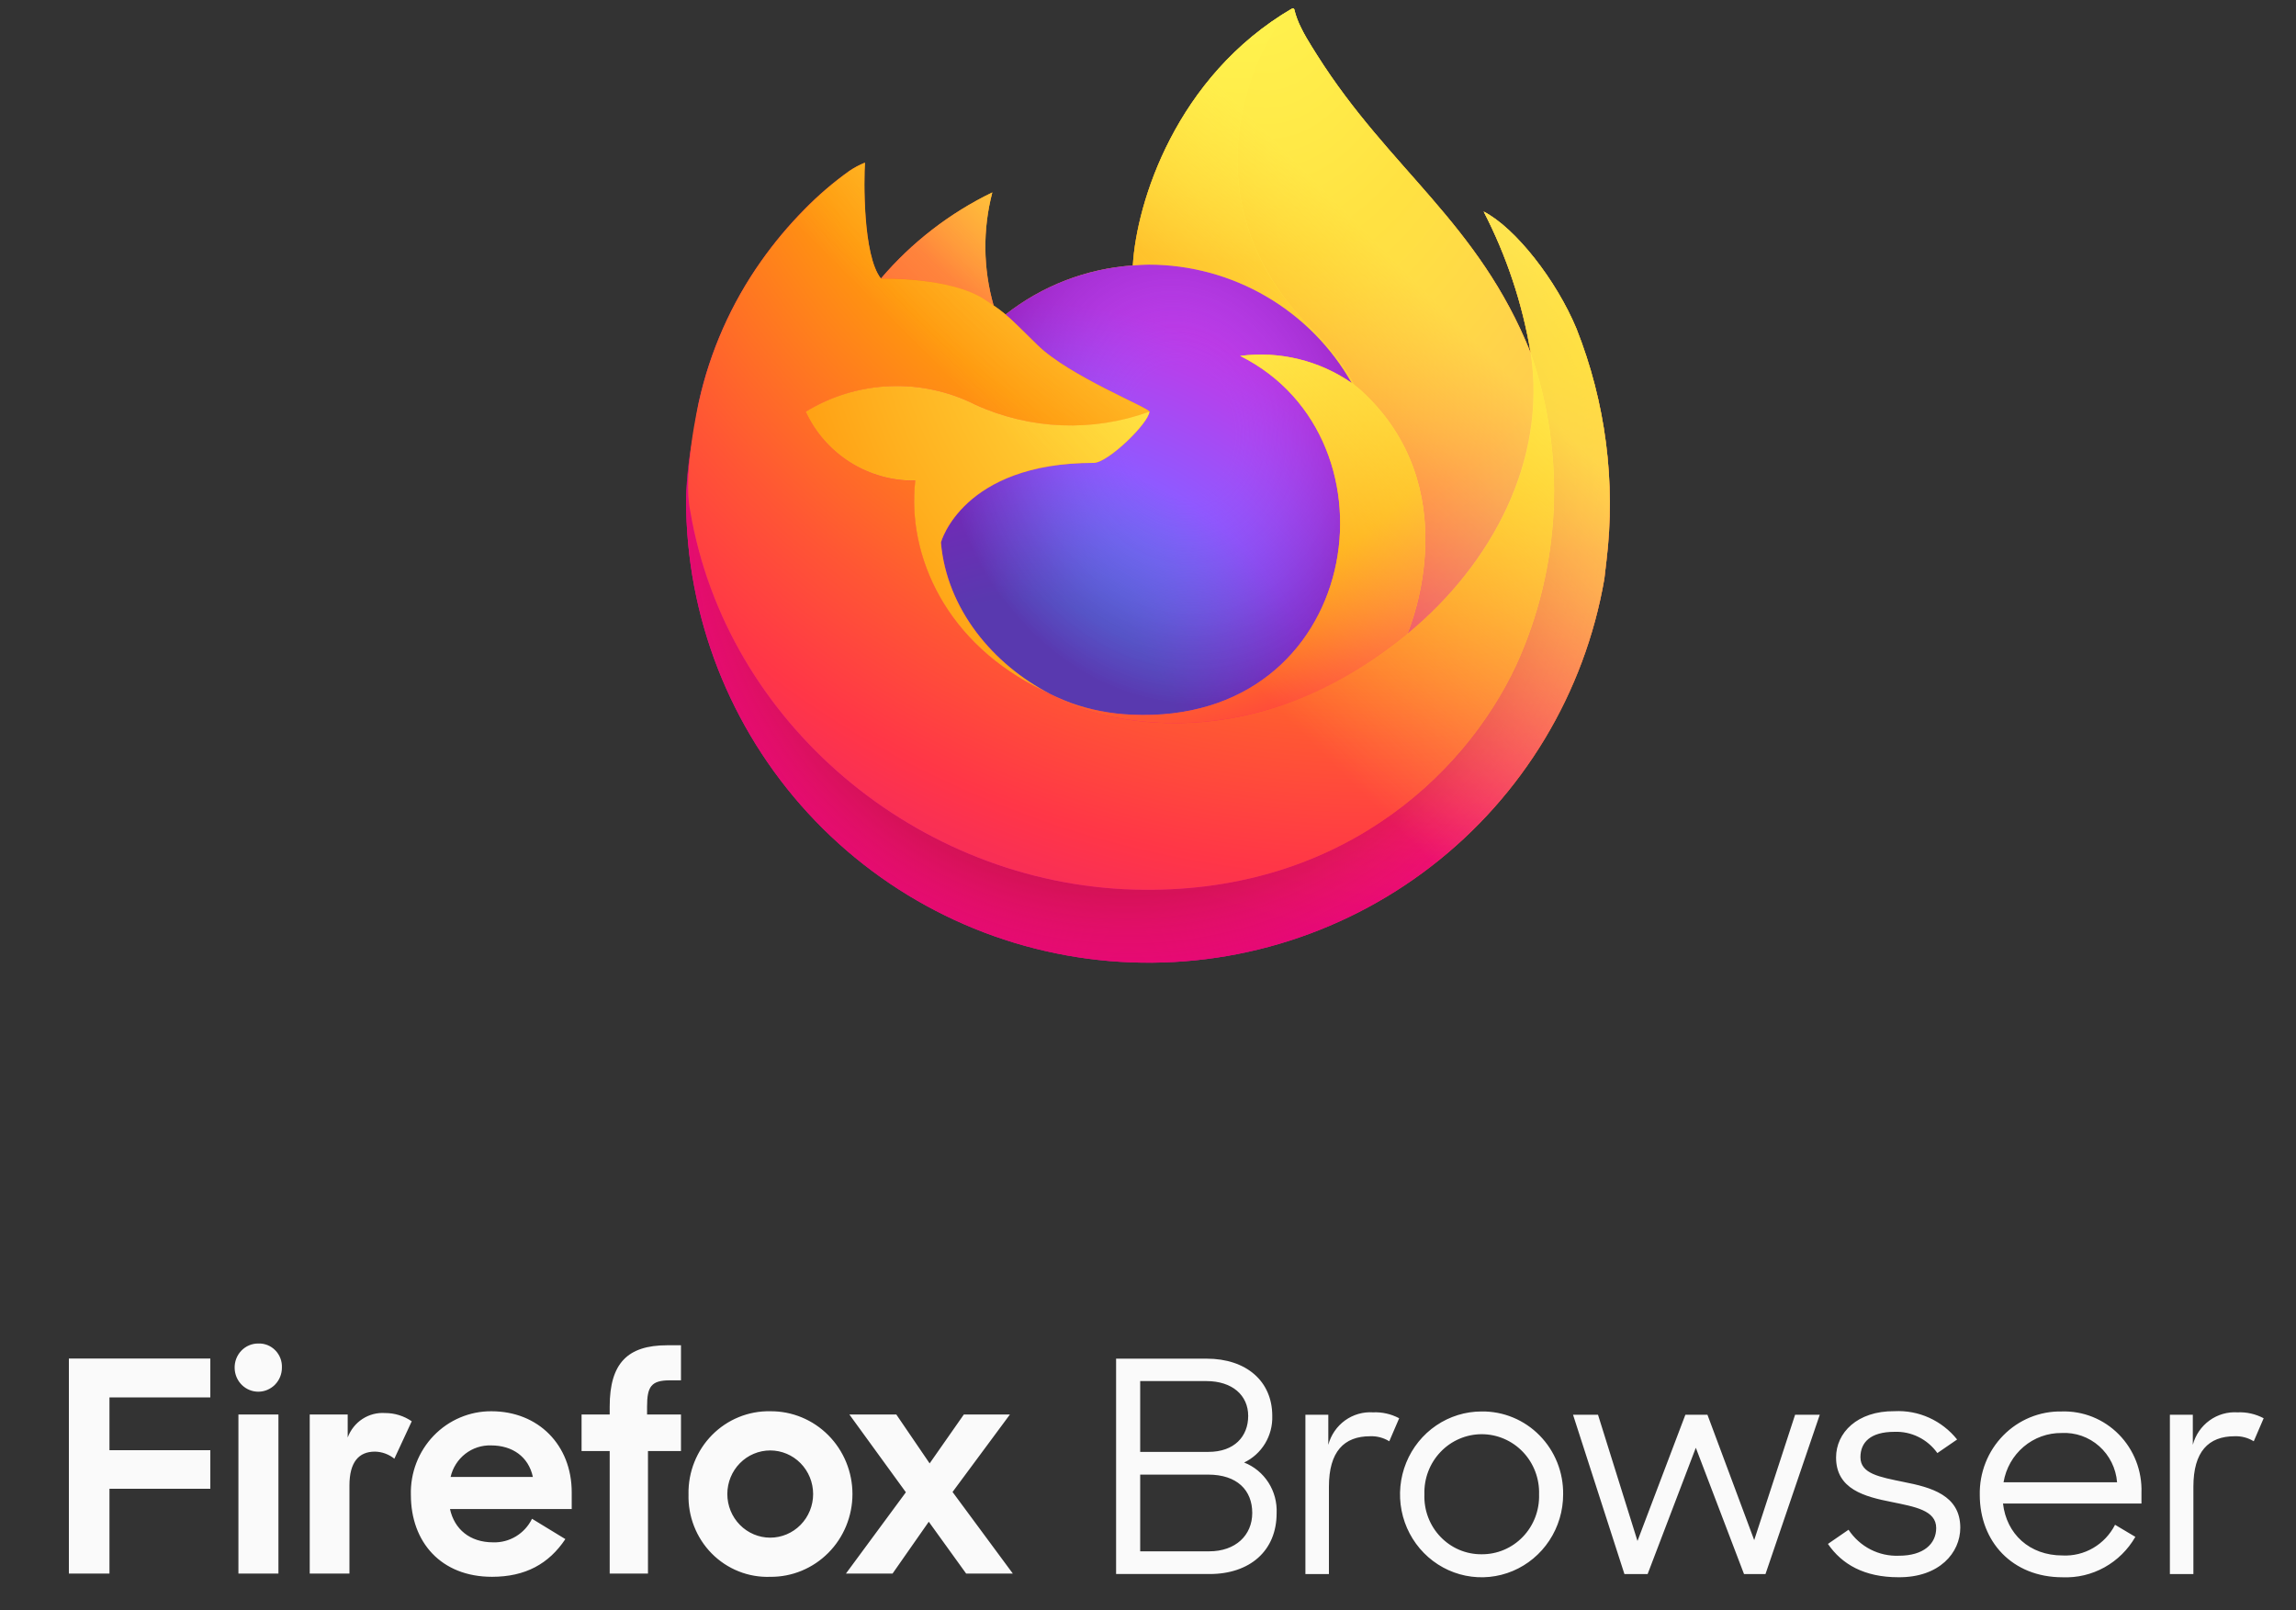 <svg width="154" height="108" viewBox="0 0 154 108" fill="none" xmlns="http://www.w3.org/2000/svg">
<rect x="0" y="0" width="154" height="108" fill="#333333" stroke="none"/>
<path d="M105.737 22.041C104.39 18.798 101.656 15.296 99.515 14.19C101.042 17.147 102.102 20.323 102.656 23.605L102.662 23.657C99.155 14.913 93.207 11.387 88.35 3.711C88.099 3.319 87.856 2.923 87.62 2.523C87.498 2.314 87.384 2.1 87.278 1.883C87.076 1.493 86.921 1.08 86.815 0.654C86.815 0.635 86.808 0.616 86.795 0.601C86.782 0.586 86.764 0.577 86.745 0.574C86.726 0.569 86.705 0.569 86.686 0.574C86.682 0.574 86.676 0.581 86.671 0.583C86.666 0.585 86.656 0.592 86.649 0.595L86.661 0.574C78.87 5.136 76.226 13.581 75.983 17.805C72.871 18.019 69.897 19.166 67.447 21.096C67.191 20.879 66.924 20.676 66.646 20.489C65.939 18.015 65.909 15.397 66.559 12.907C63.698 14.293 61.155 16.258 59.093 18.678H59.078C57.849 17.119 57.935 11.981 58.006 10.908C57.642 11.054 57.295 11.239 56.97 11.458C55.885 12.232 54.87 13.101 53.938 14.055C52.877 15.132 51.907 16.295 51.039 17.534C49.045 20.361 47.63 23.555 46.877 26.931L46.836 27.136C46.721 27.78 46.62 28.426 46.531 29.073C46.531 29.096 46.526 29.118 46.523 29.141C46.252 30.552 46.084 31.982 46.02 33.417V33.577C46.027 41.344 48.947 48.826 54.203 54.543C59.459 60.261 66.669 63.799 74.408 64.458C82.146 65.118 89.851 62.85 95.998 58.103C102.145 53.356 106.289 46.477 107.609 38.823C107.661 38.423 107.703 38.026 107.749 37.622C108.388 32.342 107.697 26.986 105.737 22.041ZM69.987 46.321C70.132 46.391 70.268 46.466 70.416 46.532L70.438 46.546C70.288 46.474 70.137 46.399 69.987 46.321ZM102.664 23.664V23.634L102.67 23.667L102.664 23.664Z" fill="url(#paint0_linear_9008_117271)"/>
<path d="M105.737 22.04C104.39 18.797 101.656 15.295 99.515 14.188C101.042 17.146 102.102 20.322 102.656 23.604V23.633L102.662 23.666C105.053 30.508 104.707 38.008 101.697 44.601C98.141 52.229 89.536 60.047 76.067 59.667C61.513 59.255 48.696 48.456 46.299 34.31C45.863 32.08 46.299 30.949 46.519 29.136C46.219 30.544 46.053 31.977 46.02 33.416V33.577C46.027 41.343 48.947 48.825 54.203 54.542C59.459 60.26 66.669 63.798 74.408 64.457C82.146 65.116 89.851 62.849 95.998 58.102C102.145 53.355 106.289 46.475 107.609 38.822C107.661 38.422 107.703 38.026 107.749 37.621C108.388 32.341 107.697 26.985 105.737 22.04Z" fill="url(#paint1_radial_9008_117271)"/>
<path d="M105.737 22.04C104.39 18.797 101.656 15.295 99.515 14.188C101.042 17.146 102.102 20.322 102.656 23.604V23.633L102.662 23.666C105.053 30.508 104.707 38.008 101.697 44.601C98.141 52.229 89.536 60.047 76.067 59.667C61.513 59.255 48.696 48.456 46.299 34.31C45.863 32.08 46.299 30.949 46.519 29.136C46.219 30.544 46.053 31.977 46.02 33.416V33.577C46.027 41.343 48.947 48.825 54.203 54.542C59.459 60.26 66.669 63.798 74.408 64.457C82.146 65.116 89.851 62.849 95.998 58.102C102.145 53.355 106.289 46.475 107.609 38.822C107.661 38.422 107.703 38.026 107.749 37.621C108.388 32.341 107.697 26.985 105.737 22.04Z" fill="url(#paint2_radial_9008_117271)"/>
<path d="M90.664 25.686C90.731 25.733 90.793 25.781 90.857 25.828C90.078 24.446 89.108 23.181 87.975 22.07C78.335 12.428 85.449 1.163 86.648 0.591L86.66 0.573C78.869 5.135 76.226 13.581 75.982 17.805C76.344 17.78 76.703 17.749 77.073 17.749C79.837 17.755 82.551 18.491 84.938 19.886C87.325 21.28 89.301 23.281 90.664 25.686Z" fill="url(#paint3_radial_9008_117271)"/>
<path d="M77.094 27.612C77.043 28.383 74.317 31.044 73.364 31.044C64.543 31.044 63.111 36.38 63.111 36.38C63.502 40.873 66.633 44.574 70.418 46.532C70.59 46.621 70.766 46.702 70.941 46.781C71.245 46.916 71.548 47.04 71.852 47.154C73.151 47.614 74.511 47.876 75.888 47.933C91.348 48.658 94.343 29.445 83.186 23.87C85.818 23.528 88.483 24.175 90.665 25.686C89.302 23.281 87.327 21.279 84.939 19.885C82.552 18.491 79.838 17.754 77.074 17.749C76.706 17.749 76.346 17.78 75.984 17.805C72.873 18.018 69.898 19.165 67.448 21.095C67.921 21.495 68.454 22.029 69.579 23.138C71.684 25.212 77.082 27.36 77.094 27.612Z" fill="url(#paint4_radial_9008_117271)"/>
<path d="M77.094 27.612C77.043 28.383 74.317 31.044 73.364 31.044C64.543 31.044 63.111 36.38 63.111 36.38C63.502 40.873 66.633 44.574 70.418 46.532C70.59 46.621 70.766 46.702 70.941 46.781C71.245 46.916 71.548 47.04 71.852 47.154C73.151 47.614 74.511 47.876 75.888 47.933C91.348 48.658 94.343 29.445 83.186 23.87C85.818 23.528 88.483 24.175 90.665 25.686C89.302 23.281 87.327 21.279 84.939 19.885C82.552 18.491 79.838 17.754 77.074 17.749C76.706 17.749 76.346 17.78 75.984 17.805C72.873 18.018 69.898 19.165 67.448 21.095C67.921 21.495 68.454 22.029 69.579 23.138C71.684 25.212 77.082 27.36 77.094 27.612Z" fill="url(#paint5_radial_9008_117271)"/>
<path d="M66.001 20.063C66.252 20.223 66.46 20.363 66.641 20.488C65.935 18.014 65.904 15.396 66.554 12.907C63.693 14.293 61.151 16.258 59.088 18.677C59.239 18.673 63.739 18.592 66.001 20.063Z" fill="url(#paint6_radial_9008_117271)"/>
<path d="M46.305 34.31C48.699 48.455 61.518 59.255 76.072 59.667C89.542 60.048 98.147 52.229 101.702 44.601C104.712 38.008 105.058 30.508 102.667 23.666V23.636C102.667 23.613 102.662 23.599 102.667 23.607L102.673 23.659C103.773 30.843 100.119 37.804 94.406 42.511L94.389 42.55C83.258 51.616 72.605 48.02 70.449 46.552C70.299 46.48 70.148 46.405 69.998 46.327C63.508 43.225 60.827 37.312 61.401 32.242C59.861 32.264 58.347 31.84 57.043 31.019C55.738 30.199 54.7 29.018 54.054 27.62C55.757 26.576 57.7 25.986 59.696 25.906C61.692 25.826 63.676 26.258 65.457 27.162C69.131 28.829 73.311 28.994 77.104 27.62C77.092 27.367 71.694 25.219 69.589 23.146C68.464 22.037 67.93 21.503 67.457 21.102C67.202 20.886 66.935 20.684 66.657 20.496C66.473 20.37 66.266 20.234 66.017 20.071C63.754 18.6 59.255 18.681 59.106 18.685H59.092C57.862 17.127 57.949 11.988 58.019 10.915C57.656 11.061 57.308 11.246 56.984 11.465C55.898 12.239 54.884 13.109 53.952 14.062C52.886 15.136 51.912 16.297 51.04 17.533C49.046 20.36 47.632 23.554 46.879 26.93C46.863 26.994 45.761 31.812 46.305 34.31Z" fill="url(#paint7_radial_9008_117271)"/>
<path d="M87.978 22.071C89.11 23.183 90.08 24.45 90.859 25.833C91.03 25.962 91.189 26.09 91.324 26.214C98.357 32.696 94.672 41.86 94.397 42.512C100.11 37.806 103.761 30.845 102.664 23.66C99.155 14.913 93.208 11.387 88.351 3.711C88.1 3.319 87.856 2.923 87.62 2.523C87.498 2.314 87.385 2.1 87.278 1.883C87.077 1.493 86.922 1.08 86.816 0.654C86.816 0.635 86.809 0.616 86.796 0.601C86.783 0.586 86.765 0.577 86.746 0.574C86.726 0.569 86.706 0.569 86.687 0.574C86.683 0.574 86.677 0.581 86.672 0.583C86.667 0.585 86.657 0.592 86.65 0.595C85.45 1.164 78.336 12.429 87.978 22.071Z" fill="url(#paint8_radial_9008_117271)"/>
<path d="M91.32 26.211C91.171 26.077 91.016 25.95 90.855 25.83C90.792 25.783 90.729 25.736 90.662 25.688C88.48 24.177 85.815 23.53 83.183 23.872C94.34 29.451 91.346 48.66 75.885 47.935C74.508 47.879 73.148 47.616 71.849 47.157C71.545 47.043 71.242 46.919 70.938 46.783C70.763 46.703 70.587 46.623 70.415 46.534L70.436 46.547C72.592 48.019 83.241 51.615 94.376 42.546L94.393 42.506C94.671 41.858 98.356 32.691 91.32 26.211Z" fill="url(#paint9_radial_9008_117271)"/>
<path d="M63.11 36.382C63.11 36.382 64.541 31.046 73.362 31.046C74.315 31.046 77.043 28.385 77.092 27.613C73.299 28.988 69.119 28.823 65.446 27.156C63.664 26.252 61.681 25.819 59.684 25.9C57.688 25.98 55.746 26.57 54.042 27.613C54.689 29.012 55.727 30.193 57.031 31.013C58.335 31.834 59.849 32.258 61.39 32.235C60.815 37.307 63.496 43.22 69.986 46.321C70.131 46.391 70.267 46.466 70.416 46.532C66.628 44.576 63.5 40.875 63.11 36.382Z" fill="url(#paint10_radial_9008_117271)"/>
<path d="M105.737 22.041C104.39 18.798 101.656 15.296 99.515 14.19C101.042 17.147 102.102 20.323 102.656 23.605L102.662 23.657C99.155 14.913 93.207 11.387 88.35 3.711C88.099 3.319 87.856 2.923 87.62 2.523C87.498 2.314 87.384 2.1 87.278 1.883C87.076 1.493 86.921 1.08 86.815 0.654C86.815 0.635 86.808 0.616 86.795 0.601C86.782 0.586 86.764 0.577 86.745 0.574C86.726 0.569 86.705 0.569 86.686 0.574C86.682 0.574 86.676 0.581 86.671 0.583C86.666 0.585 86.656 0.592 86.649 0.595L86.661 0.574C78.87 5.136 76.226 13.581 75.983 17.805C76.344 17.78 76.703 17.75 77.073 17.75C79.837 17.755 82.551 18.492 84.939 19.886C87.326 21.28 89.301 23.282 90.664 25.687C88.482 24.176 85.817 23.529 83.185 23.871C94.341 29.449 91.348 48.659 75.887 47.934C74.51 47.877 73.15 47.615 71.851 47.155C71.547 47.041 71.243 46.917 70.94 46.782C70.765 46.702 70.589 46.622 70.416 46.532L70.438 46.546C70.288 46.474 70.137 46.399 69.987 46.321C70.132 46.391 70.268 46.466 70.416 46.532C66.629 44.575 63.501 40.874 63.11 36.381C63.11 36.381 64.542 31.045 73.362 31.045C74.316 31.045 77.044 28.384 77.093 27.613C77.081 27.36 71.683 25.212 69.578 23.139C68.453 22.03 67.919 21.497 67.447 21.096C67.191 20.879 66.924 20.676 66.646 20.489C65.939 18.015 65.909 15.397 66.559 12.907C63.698 14.293 61.155 16.258 59.093 18.678H59.078C57.849 17.119 57.935 11.981 58.006 10.908C57.642 11.054 57.295 11.239 56.97 11.458C55.885 12.232 54.87 13.101 53.938 14.055C52.877 15.132 51.907 16.295 51.039 17.534C49.045 20.361 47.63 23.555 46.877 26.931L46.836 27.136C46.777 27.409 46.515 28.796 46.478 29.093C46.478 29.07 46.478 29.116 46.478 29.093C46.238 30.524 46.086 31.968 46.02 33.417V33.577C46.027 41.344 48.947 48.826 54.203 54.543C59.459 60.261 66.669 63.799 74.408 64.458C82.146 65.118 89.851 62.85 95.998 58.103C102.145 53.356 106.289 46.477 107.609 38.823C107.661 38.423 107.703 38.026 107.749 37.622C108.388 32.342 107.697 26.986 105.737 22.041Z" fill="url(#paint11_linear_9008_117271)"/>
<mask id="mask0_9008_117271" style="mask-type:luminance" maskUnits="userSpaceOnUse" x="0" y="88" width="154" height="20">
<path d="M154 88.57H0V107.57H154V88.57Z" fill="white"/>
</mask>
<g mask="url(#mask0_9008_117271)">
<path d="M4.62 91.118H14.107V93.728H7.342V97.265H14.107V99.853H7.342V105.542H4.62V91.118ZM17.333 90.111C17.544 90.104 17.753 90.141 17.949 90.22C18.144 90.299 18.321 90.419 18.469 90.571C18.617 90.723 18.733 90.905 18.808 91.104C18.884 91.304 18.918 91.517 18.908 91.731C18.909 92.155 18.745 92.562 18.452 92.864C18.159 93.165 17.76 93.338 17.343 93.343C16.926 93.348 16.524 93.186 16.224 92.892C15.923 92.597 15.749 92.194 15.739 91.77C15.732 91.554 15.767 91.338 15.844 91.135C15.921 90.933 16.037 90.748 16.186 90.593C16.335 90.438 16.514 90.315 16.711 90.232C16.908 90.149 17.12 90.108 17.333 90.111ZM15.992 94.872H18.675V105.542H15.992V94.872ZM26.451 97.837C26.079 97.538 25.622 97.371 25.148 97.362C24.059 97.362 23.438 98.074 23.438 99.634V105.542H20.774V94.872H23.321V96.414C23.511 95.903 23.857 95.468 24.308 95.172C24.76 94.877 25.293 94.737 25.829 94.774C26.466 94.772 27.089 94.965 27.617 95.327L26.451 97.837ZM27.558 100.267C27.538 99.534 27.663 98.805 27.925 98.123C28.188 97.44 28.584 96.819 29.088 96.295C29.592 95.772 30.195 95.356 30.861 95.075C31.526 94.793 32.241 94.65 32.962 94.655C36.111 94.655 38.347 96.927 38.347 100.089V101.214H30.183C30.475 102.557 31.505 103.447 33.08 103.447C33.617 103.464 34.148 103.324 34.61 103.044C35.072 102.763 35.445 102.355 35.685 101.866L37.92 103.229C36.814 104.889 35.238 105.758 33.002 105.758C29.6 105.76 27.559 103.448 27.559 100.267H27.558ZM30.221 99.061H35.742C35.45 97.698 34.362 96.946 32.942 96.946C32.318 96.924 31.706 97.123 31.21 97.509C30.714 97.894 30.365 98.443 30.223 99.061H30.221ZM39.008 94.872H40.894V94.339C40.894 91.434 42.099 90.229 44.743 90.229H45.675V92.581H44.918C43.673 92.581 43.401 93.015 43.401 94.339V94.872H45.675V97.323H43.462V105.542H40.894V97.323H39.008L39.008 94.872ZM46.18 100.208C46.168 99.473 46.302 98.744 46.574 98.063C46.845 97.383 47.249 96.765 47.761 96.246C48.273 95.728 48.883 95.32 49.553 95.047C50.224 94.773 50.942 94.64 51.665 94.655C52.386 94.648 53.102 94.787 53.77 95.063C54.439 95.339 55.046 95.747 55.559 96.263C56.072 96.78 56.478 97.394 56.756 98.071C57.033 98.748 57.177 99.474 57.177 100.207C57.177 100.941 57.033 101.667 56.756 102.344C56.478 103.021 56.072 103.635 55.559 104.151C55.046 104.667 54.439 105.075 53.77 105.351C53.102 105.628 52.386 105.766 51.665 105.76C50.94 105.786 50.216 105.661 49.541 105.391C48.865 105.122 48.251 104.714 47.737 104.194C47.223 103.673 46.82 103.05 46.553 102.365C46.285 101.679 46.159 100.945 46.182 100.208H46.18ZM54.539 100.208C54.539 99.432 54.236 98.688 53.696 98.139C53.157 97.591 52.424 97.283 51.661 97.283C50.898 97.283 50.166 97.591 49.627 98.139C49.087 98.688 48.784 99.432 48.784 100.208C48.784 100.983 49.087 101.727 49.627 102.276C50.166 102.824 50.898 103.133 51.661 103.133C52.424 103.133 53.157 102.824 53.696 102.276C54.236 101.727 54.539 100.983 54.539 100.208ZM60.76 100.089L56.97 94.872H60.118L62.354 98.152L64.648 94.872H67.739L63.89 100.069L67.934 105.542H64.803L62.296 102.065L59.866 105.542H56.739L60.76 100.089ZM83.447 98.093C84.028 97.816 84.516 97.373 84.853 96.817C85.188 96.261 85.356 95.618 85.335 94.966C85.335 92.631 83.583 91.127 80.935 91.127H74.86V105.572H81.13C83.817 105.572 85.627 104.028 85.627 101.495C85.661 100.767 85.469 100.046 85.078 99.436C84.686 98.825 84.116 98.355 83.447 98.093ZM76.476 92.631H80.917C82.649 92.631 83.72 93.581 83.72 94.966C83.72 96.351 82.786 97.38 81.053 97.38H76.476V92.631ZM81.111 104.049H76.476V98.904H81.033C82.981 98.904 83.992 99.953 83.992 101.477C83.992 102.98 82.865 104.049 81.111 104.049ZM89.094 96.905V94.887H87.558V105.573H89.135V99.715C89.135 97.36 90.147 96.331 91.899 96.331C92.351 96.313 92.797 96.43 93.183 96.668L93.847 95.124C93.308 94.837 92.703 94.7 92.095 94.728C91.425 94.683 90.76 94.876 90.212 95.272C89.665 95.669 89.27 96.246 89.094 96.905ZM99.374 94.669C98.293 94.669 97.234 94.995 96.335 95.606C95.435 96.217 94.734 97.085 94.32 98.102C93.906 99.118 93.798 100.236 94.008 101.314C94.219 102.393 94.741 103.384 95.506 104.161C96.271 104.939 97.246 105.469 98.307 105.683C99.368 105.898 100.468 105.788 101.468 105.367C102.468 104.946 103.322 104.234 103.923 103.319C104.525 102.405 104.845 101.33 104.845 100.23C104.855 99.497 104.72 98.769 104.449 98.09C104.177 97.411 103.775 96.794 103.264 96.276C102.755 95.757 102.148 95.348 101.479 95.072C100.812 94.796 100.095 94.659 99.374 94.669ZM99.374 104.247C98.86 104.251 98.35 104.149 97.874 103.947C97.4 103.745 96.971 103.447 96.612 103.071C96.254 102.696 95.974 102.251 95.789 101.762C95.605 101.274 95.52 100.753 95.539 100.23C95.523 99.706 95.609 99.184 95.795 98.695C95.981 98.206 96.262 97.76 96.621 97.384C96.979 97.007 97.409 96.708 97.883 96.504C98.358 96.299 98.869 96.194 99.384 96.194C99.9 96.194 100.411 96.299 100.885 96.504C101.36 96.708 101.789 97.007 102.149 97.384C102.507 97.76 102.787 98.206 102.973 98.695C103.159 99.184 103.247 99.706 103.23 100.23C103.247 100.754 103.159 101.276 102.973 101.765C102.786 102.253 102.505 102.699 102.144 103.074C101.785 103.449 101.354 103.747 100.877 103.948C100.402 104.15 99.89 104.251 99.374 104.247ZM117.66 103.297L114.523 94.887H113.044L109.831 103.356L107.183 94.887H105.508L108.955 105.573H110.512L113.744 97.103L116.976 105.573H118.417L122.058 94.887H120.403L117.66 103.297ZM127.687 99.398C126.052 99.062 124.786 98.844 124.786 97.737C124.786 96.747 125.45 96.035 127.065 96.035C127.623 96.013 128.178 96.131 128.681 96.38C129.183 96.628 129.618 96.999 129.946 97.459L131.27 96.549C130.765 95.918 130.121 95.418 129.391 95.088C128.66 94.758 127.862 94.608 127.064 94.65C124.572 94.63 123.151 96.094 123.151 97.755C123.151 99.892 125.077 100.386 126.888 100.742C128.426 101.059 129.867 101.297 129.867 102.484C129.867 103.553 129.011 104.344 127.375 104.344C126.711 104.373 126.051 104.228 125.458 103.923C124.865 103.618 124.358 103.163 123.987 102.602L122.605 103.553C123.539 104.918 125.04 105.788 127.336 105.788C130.081 105.808 131.483 104.146 131.483 102.464C131.482 100.27 129.498 99.755 127.687 99.398ZM138.28 94.669C137.554 94.656 136.832 94.791 136.158 95.068C135.485 95.345 134.874 95.757 134.361 96.281C133.848 96.804 133.444 97.427 133.175 98.112C132.905 98.798 132.774 99.531 132.79 100.27C132.79 103.396 134.97 105.79 138.339 105.79C139.319 105.832 140.291 105.602 141.153 105.124C142.013 104.647 142.73 103.94 143.225 103.079L141.863 102.269C141.532 102.92 141.023 103.459 140.398 103.824C139.773 104.189 139.058 104.364 138.339 104.327C136.119 104.327 134.581 102.883 134.348 100.845H143.635V100.111C143.658 99.39 143.535 98.671 143.275 98C143.014 97.329 142.62 96.719 142.118 96.209C141.616 95.699 141.016 95.299 140.356 95.034C139.695 94.769 138.988 94.645 138.278 94.669H138.28ZM134.384 99.418C134.54 98.486 135.018 97.641 135.732 97.035C136.446 96.429 137.349 96.102 138.28 96.114C139.201 96.064 140.105 96.381 140.8 96.998C141.494 97.615 141.925 98.484 141.999 99.418H134.384ZM150.077 94.728C149.408 94.684 148.743 94.876 148.197 95.273C147.65 95.67 147.255 96.246 147.079 96.905V94.887H145.541V105.573H147.118V99.715C147.118 97.36 148.13 96.331 149.883 96.331C150.334 96.313 150.78 96.43 151.167 96.668L151.831 95.124C151.291 94.837 150.687 94.7 150.078 94.728H150.077Z" fill="#FAFAFA"/>
</g>
<defs>
<linearGradient id="paint0_linear_9008_117271" x1="101.632" y1="10.486" x2="50.139" y2="60.166" gradientUnits="userSpaceOnUse">
<stop offset="0.048" stop-color="#FFF44F"/>
<stop offset="0.111" stop-color="#FFE847"/>
<stop offset="0.225" stop-color="#FFC830"/>
<stop offset="0.368" stop-color="#FF980E"/>
<stop offset="0.401" stop-color="#FF8B16"/>
<stop offset="0.462" stop-color="#FF672A"/>
<stop offset="0.534" stop-color="#FF3647"/>
<stop offset="0.705" stop-color="#E31587"/>
</linearGradient>
<radialGradient id="paint1_radial_9008_117271" cx="0" cy="0" r="1" gradientUnits="userSpaceOnUse" gradientTransform="translate(99.252 7.672) scale(64.664 64.664)">
<stop offset="0.129" stop-color="#FFBD4F"/>
<stop offset="0.186" stop-color="#FFAC31"/>
<stop offset="0.247" stop-color="#FF9D17"/>
<stop offset="0.283" stop-color="#FF980E"/>
<stop offset="0.403" stop-color="#FF563B"/>
<stop offset="0.467" stop-color="#FF3750"/>
<stop offset="0.71" stop-color="#F5156C"/>
<stop offset="0.782" stop-color="#EB0878"/>
<stop offset="0.86" stop-color="#E50080"/>
</radialGradient>
<radialGradient id="paint2_radial_9008_117271" cx="0" cy="0" r="1" gradientUnits="userSpaceOnUse" gradientTransform="translate(75.623 34.109) scale(64.664 64.664)">
<stop offset="0.3" stop-color="#960E18"/>
<stop offset="0.351" stop-color="#B11927" stop-opacity="0.74"/>
<stop offset="0.435" stop-color="#DB293D" stop-opacity="0.343"/>
<stop offset="0.497" stop-color="#F5334B" stop-opacity="0.094"/>
<stop offset="0.53" stop-color="#FF3750" stop-opacity="0"/>
</radialGradient>
<radialGradient id="paint3_radial_9008_117271" cx="0" cy="0" r="1" gradientUnits="userSpaceOnUse" gradientTransform="translate(83.419 -7.002) scale(46.846)">
<stop offset="0.132" stop-color="#FFF44F"/>
<stop offset="0.252" stop-color="#FFDC3E"/>
<stop offset="0.506" stop-color="#FF9D12"/>
<stop offset="0.526" stop-color="#FF980E"/>
</radialGradient>
<radialGradient id="paint4_radial_9008_117271" cx="0" cy="0" r="1" gradientUnits="userSpaceOnUse" gradientTransform="translate(68.472 51) scale(30.79 30.79)">
<stop offset="0.353" stop-color="#3A8EE6"/>
<stop offset="0.472" stop-color="#5C79F0"/>
<stop offset="0.669" stop-color="#9059FF"/>
<stop offset="1" stop-color="#C139E6"/>
</radialGradient>
<radialGradient id="paint5_radial_9008_117271" cx="0" cy="0" r="1" gradientUnits="userSpaceOnUse" gradientTransform="translate(79.158 28.809) rotate(-13.592) scale(16.324 19.112)">
<stop offset="0.206" stop-color="#9059FF" stop-opacity="0"/>
<stop offset="0.278" stop-color="#8C4FF3" stop-opacity="0.064"/>
<stop offset="0.747" stop-color="#7716A8" stop-opacity="0.45"/>
<stop offset="0.975" stop-color="#6E008B" stop-opacity="0.6"/>
</radialGradient>
<radialGradient id="paint6_radial_9008_117271" cx="0" cy="0" r="1" gradientUnits="userSpaceOnUse" gradientTransform="translate(74.808 5.027) scale(22.15)">
<stop stop-color="#FFE226"/>
<stop offset="0.121" stop-color="#FFDB27"/>
<stop offset="0.295" stop-color="#FFC82A"/>
<stop offset="0.502" stop-color="#FFA930"/>
<stop offset="0.732" stop-color="#FF7E37"/>
<stop offset="0.792" stop-color="#FF7139"/>
</radialGradient>
<radialGradient id="paint7_radial_9008_117271" cx="0" cy="0" r="1" gradientUnits="userSpaceOnUse" gradientTransform="translate(92.219 -9.023) scale(94.504 94.504)">
<stop offset="0.113" stop-color="#FFF44F"/>
<stop offset="0.456" stop-color="#FF980E"/>
<stop offset="0.622" stop-color="#FF5634"/>
<stop offset="0.716" stop-color="#FF3647"/>
<stop offset="0.904" stop-color="#E31587"/>
</radialGradient>
<radialGradient id="paint8_radial_9008_117271" cx="0" cy="0" r="1" gradientUnits="userSpaceOnUse" gradientTransform="translate(84.253 -3.767) rotate(83.976) scale(69.264 45.457)">
<stop stop-color="#FFF44F"/>
<stop offset="0.06" stop-color="#FFE847"/>
<stop offset="0.168" stop-color="#FFC830"/>
<stop offset="0.304" stop-color="#FF980E"/>
<stop offset="0.356" stop-color="#FF8B16"/>
<stop offset="0.455" stop-color="#FF672A"/>
<stop offset="0.57" stop-color="#FF3647"/>
<stop offset="0.737" stop-color="#E31587"/>
</radialGradient>
<radialGradient id="paint9_radial_9008_117271" cx="0" cy="0" r="1" gradientUnits="userSpaceOnUse" gradientTransform="translate(74.287 13.233) scale(59)">
<stop offset="0.137" stop-color="#FFF44F"/>
<stop offset="0.48" stop-color="#FF980E"/>
<stop offset="0.592" stop-color="#FF5634"/>
<stop offset="0.655" stop-color="#FF3647"/>
<stop offset="0.904" stop-color="#E31587"/>
</radialGradient>
<radialGradient id="paint10_radial_9008_117271" cx="0" cy="0" r="1" gradientUnits="userSpaceOnUse" gradientTransform="translate(89.859 16.686) scale(64.575 64.575)">
<stop offset="0.094" stop-color="#FFF44F"/>
<stop offset="0.231" stop-color="#FFE141"/>
<stop offset="0.509" stop-color="#FFAF1E"/>
<stop offset="0.626" stop-color="#FF980E"/>
</radialGradient>
<linearGradient id="paint11_linear_9008_117271" x1="101.013" y1="10.22" x2="57.198" y2="54.034" gradientUnits="userSpaceOnUse">
<stop offset="0.167" stop-color="#FFF44F" stop-opacity="0.8"/>
<stop offset="0.266" stop-color="#FFF44F" stop-opacity="0.634"/>
<stop offset="0.489" stop-color="#FFF44F" stop-opacity="0.217"/>
<stop offset="0.6" stop-color="#FFF44F" stop-opacity="0"/>
</linearGradient>
</defs>
</svg>
